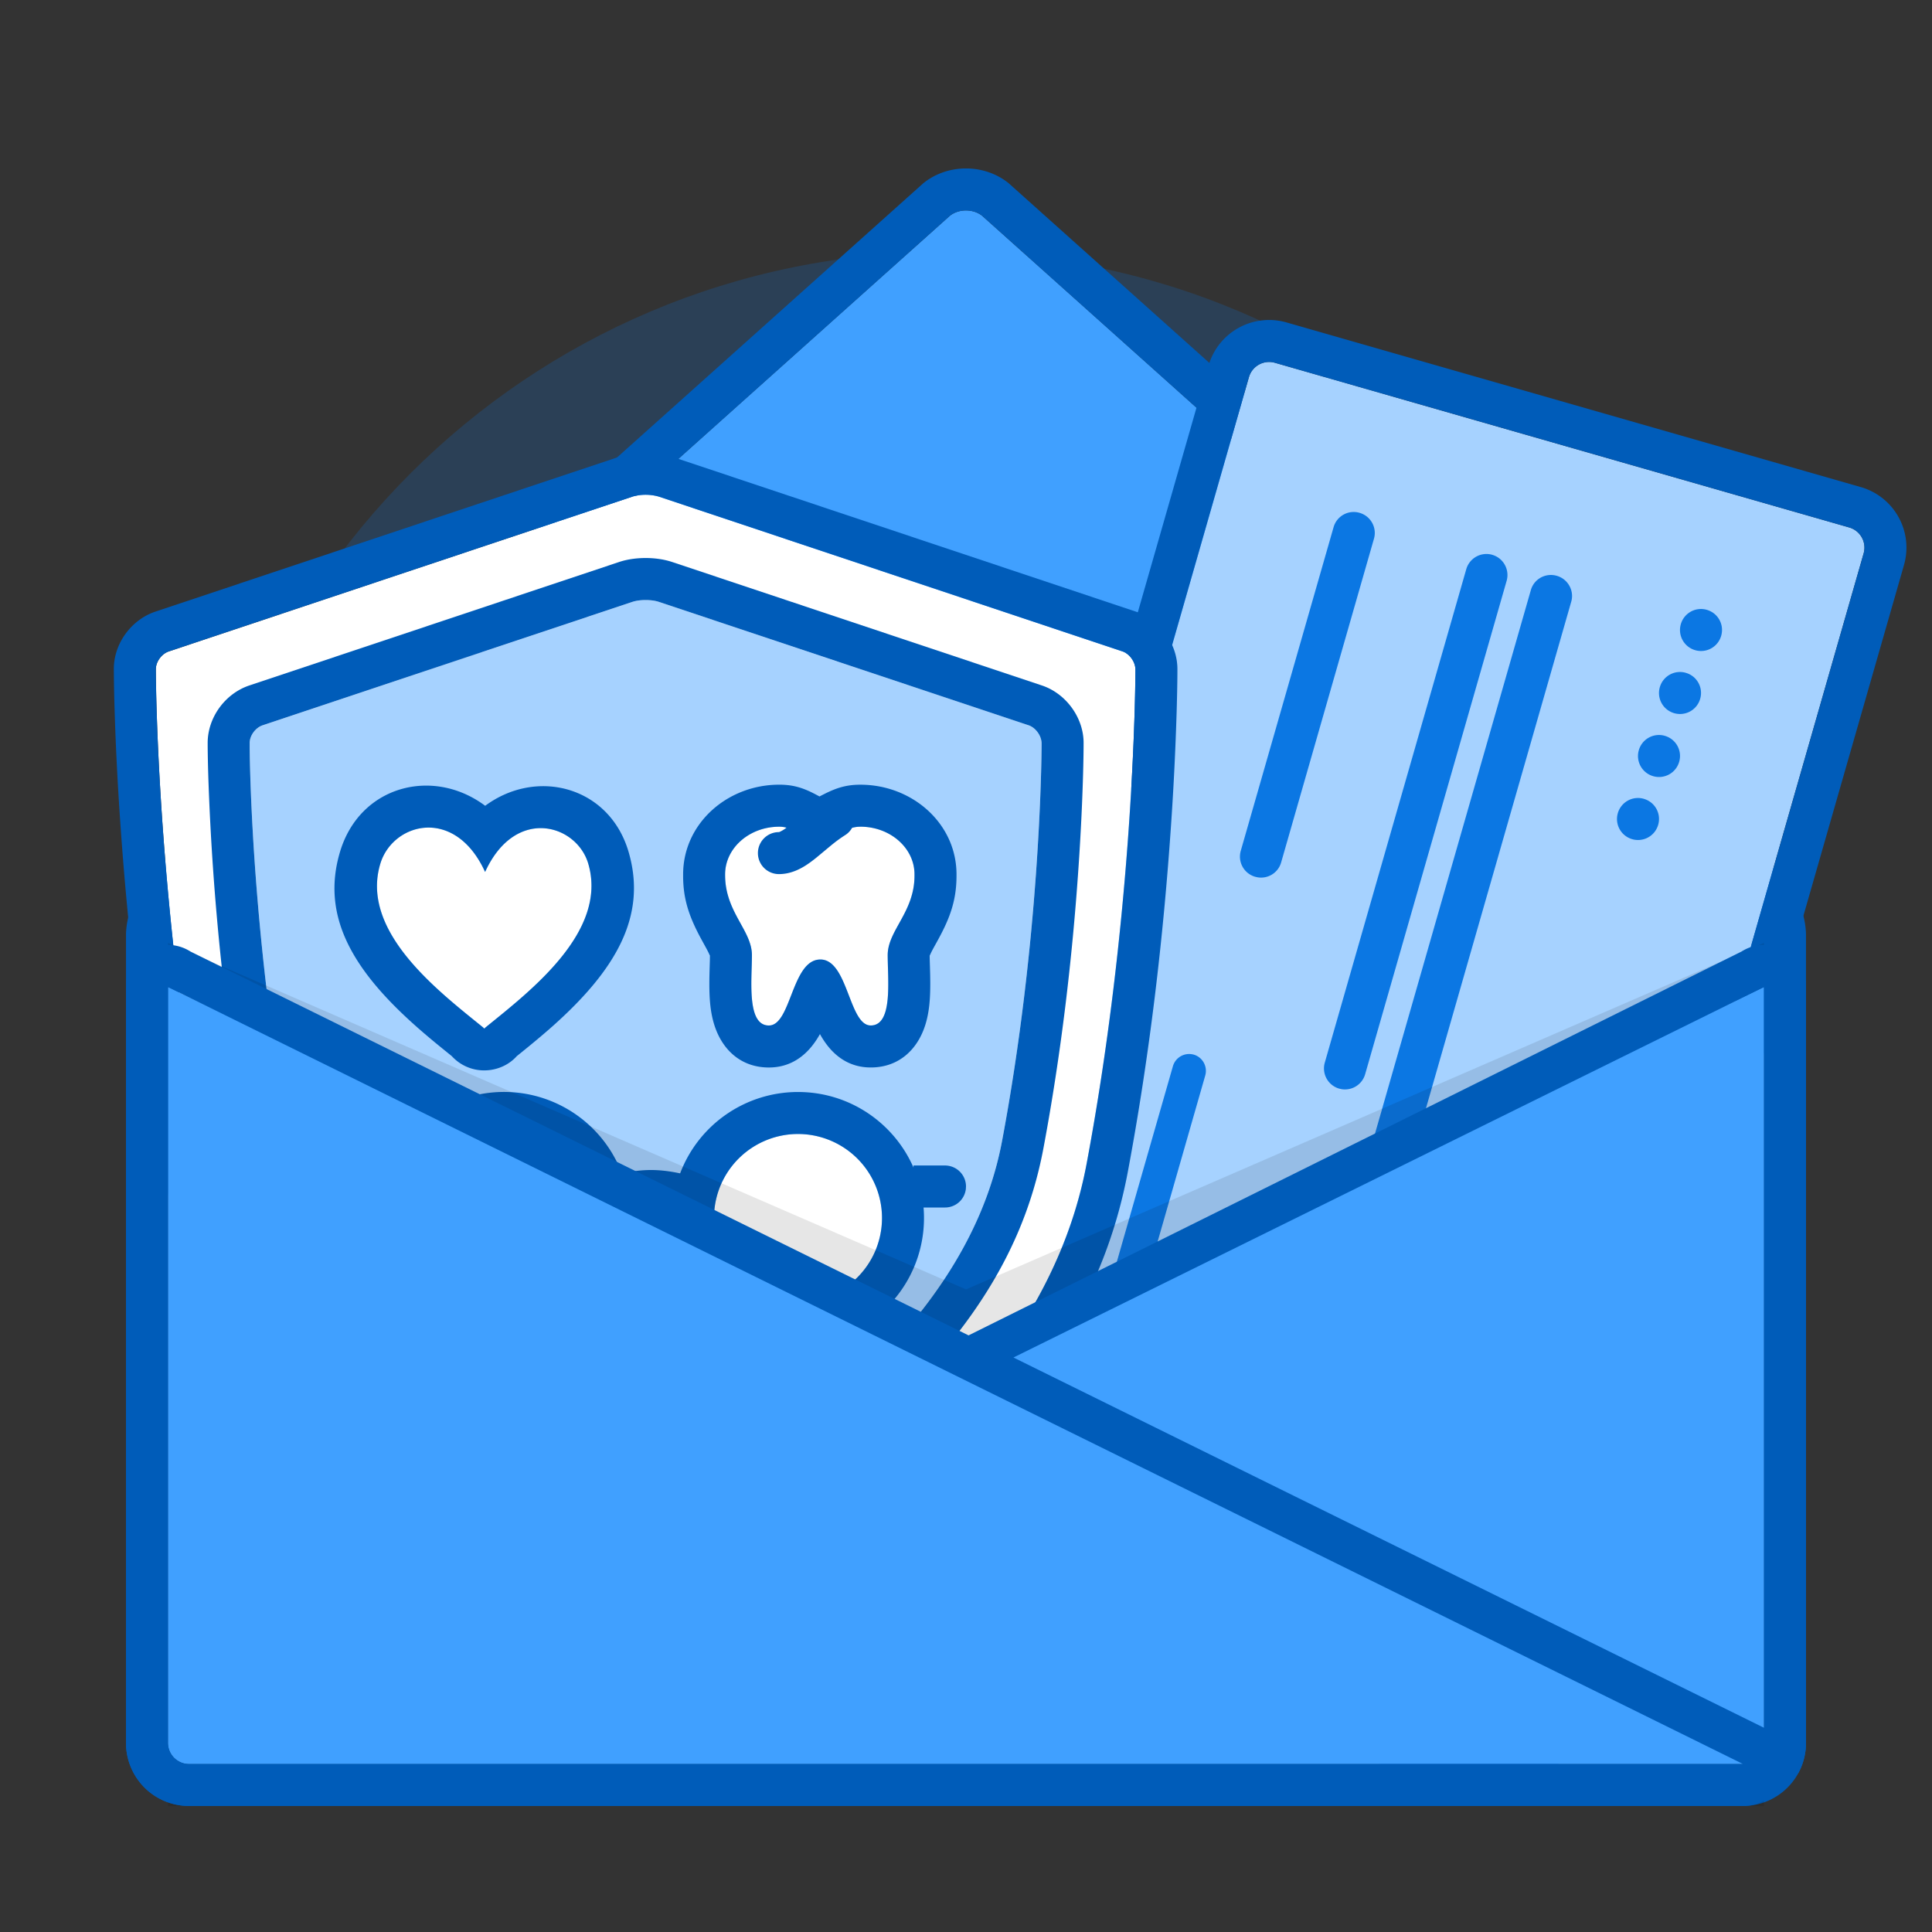<svg xmlns="http://www.w3.org/2000/svg" width="92" height="92" class="wd-applet wd-applet-compensation-benefits-dashboard" focusable="false" role="presentation" viewBox="0 0 92 92"><rect x="0" y="0" width="92" height="92" fill="#333333" stroke="none"/><g fill="none" fill-rule="evenodd" class="wd-icon-container"><g fill="#0B77E3" fill-opacity=".2" class="animate-flood"><path d="M45 84c19.882 0 36-16.118 36-36S64.882 12 45 12 9 28.118 9 48s16.118 36 36 36z" class="color-400-alpha-20"/></g><path fill="#40A0FF" d="M8 44.55v38.448C8 83.553 8.449 84 9.003 84h73.994A1 1 0 0 0 84 82.998V44.55c0-.555-.348-1.284-.776-1.633L46.776 10.282c-.424-.345-1.124-.349-1.552 0L8.776 42.917C8.352 43.262 8 43.997 8 44.55z" class="color-300"/><path fill="#005CB9" fill-rule="nonzero" d="M48.038 8.73l36.447 32.635c.897.73 1.515 2.029 1.515 3.185v38.448A3 3 0 0 1 82.997 86H9.003A3.001 3.001 0 0 1 6 82.998V44.55c0-1.154.622-2.459 1.515-3.185L43.962 8.73c1.163-.946 2.916-.943 4.076 0zm-2.814 1.552L8.776 42.917C8.352 43.262 8 43.997 8 44.55v38.448C8 83.553 8.449 84 9.003 84h73.994A1 1 0 0 0 84 82.998V44.55c0-.555-.348-1.284-.776-1.633L46.776 10.282c-.424-.345-1.124-.349-1.552 0z" class="color-500"/><path fill="#005CB9" fill-rule="nonzero" d="M6.5 45h79v-2h-79z" class="color-500"/><g class="animate-float"><path fill="#A6D2FF" d="M85.777 36.701l-13.23 46.136a1.004 1.004 0 0 1-1.233.688L43.957 75.68a1.005 1.005 0 0 1-.68-1.241L53.57 38.547l5.905-20.593a1 1 0 0 1 1.23-.68l27.358 7.845a.998.998 0 0 1 .68 1.239L85.778 36.7z" class="color-200"/><path fill="#005CB9" fill-rule="nonzero" d="M61.256 15.352l27.357 7.844a2.998 2.998 0 0 1 2.052 3.713L74.47 83.389a3.004 3.004 0 0 1-3.707 2.058l-27.357-7.844a3.005 3.005 0 0 1-2.051-3.716l16.197-56.485a3 3 0 0 1 3.704-2.05zm-1.782 2.602L43.277 74.439c-.15.527.152 1.09.68 1.241l27.357 7.845c.52.149 1.08-.157 1.233-.688l16.196-56.48a.998.998 0 0 0-.681-1.238l-27.357-7.845a1 1 0 0 0-1.23.68z" class="color-500"/><path fill="#0B77E3" d="M70.084 64.22a.803.803 0 0 1 .547.998L67.763 75.22a.803.803 0 0 1-.886.578l-.107-.023a.803.803 0 0 1-.547-.997l2.868-10.002a.802.802 0 0 1 .993-.555zm4.05-36.8c.53.152.837.707.688 1.227l-12.817 44.7a.991.991 0 0 1-1.12.702l-.115-.026a.999.999 0 0 1-.688-1.228l12.817-44.7c.151-.525.7-.829 1.235-.675zm-3.075-1c.531.152.838.706.685 1.24l-6.736 23.49a1 1 0 0 1-1.123.715l-.115-.026a1.001 1.001 0 0 1-.684-1.24l6.735-23.49a1 1 0 0 1 1.238-.69zm-6.319-2c.531.152.839.704.687 1.232L61.006 41.07a.994.994 0 0 1-1.121.707l-.115-.026a.998.998 0 0 1-.687-1.232L63.505 25.1a.995.995 0 0 1 1.235-.68zm-7.895 25.8c.425.123.67.572.546 1l-5.627 19.626a.804.804 0 0 1-.994.558.807.807 0 0 1-.547-1l5.628-19.625a.804.804 0 0 1 .994-.558zm24.43-21.181c.532.152.84.702.686 1.237a.998.998 0 0 1-1.237.685.998.998 0 0 1-.685-1.237.998.998 0 0 1 1.237-.685zm-1 3c.532.152.84.702.686 1.237a.998.998 0 0 1-1.237.685.998.998 0 0 1-.685-1.237.998.998 0 0 1 1.237-.685zm-1 3c.532.152.84.702.686 1.237a.998.998 0 0 1-1.237.685.998.998 0 0 1-.685-1.237.998.998 0 0 1 1.237-.685zm-1 3c.532.152.84.702.686 1.237a.998.998 0 0 1-1.237.685.998.998 0 0 1-.685-1.237.998.998 0 0 1 1.237-.685z" class="color-400"/><path fill="#FFF" d="M7.421 31.874c-.003-.357.272-.739.618-.854l22.081-7.373a2.296 2.296 0 0 1 1.248 0L53.45 31.02c.344.115.622.51.617.875 0 0 .007 11.1-2.326 23.531-2.333 12.43-15.672 19.227-20.997 24.763-4.896-5.536-18.663-11.92-20.996-24.763C7.415 42.584 7.42 31.874 7.42 31.874z" class="color-100"/><path fill="#005CB9" fill-rule="nonzero" d="M32.002 21.75l22.081 7.373c1.173.391 2 1.564 1.984 2.771 0 .38-.009 1.065-.037 2.02a139.855 139.855 0 0 1-.258 5.255c-.368 5.475-1.031 11.116-2.065 16.626-1.272 6.775-5.275 12.144-12.093 17.923-.163.138-8.045 6.419-9.428 7.857a2 2 0 0 1-2.94-.061c-1.314-1.486-10.173-8.503-9.623-8.03l.033.029C12.95 67.893 9.018 62.597 7.78 55.783 6.747 50.1 6.085 44.42 5.717 39.005c-.13-1.9-.212-3.633-.258-5.167a70.58 70.58 0 0 1-.038-1.964c-.012-1.21.82-2.363 1.984-2.751l22.082-7.373c.756-.252 1.758-.253 2.515 0zm-1.882 1.897L8.04 31.02c-.346.115-.621.497-.618.854l.001.15c.01 1.338.154 11.445 2.326 23.402 2.333 12.842 16.1 19.227 20.996 24.763 5.325-5.536 18.664-12.333 20.997-24.763 2.145-11.43 2.312-21.736 2.325-23.32l.001-.141v-.07c.005-.366-.273-.76-.617-.875l-22.082-7.373a2.296 2.296 0 0 0-1.248 0z" class="color-500"/><path fill="#A6D2FF" d="M11.889 35.389s-.008 8.54 1.879 18.923c1.886 10.384 13.018 15.546 16.976 20.022 4.305-4.476 15.09-9.971 16.977-20.022C49.607 44.262 49.6 35.41 49.6 35.41c.005-.356-.274-.757-.62-.873L31.372 28.66c-.346-.116-.909-.116-1.255 0l-17.608 5.878c-.346.116-.624.497-.62.852z" class="color-200"/><path fill="#005CB9" fill-rule="nonzero" d="M32.005 26.761l17.608 5.88c1.172.39 2.004 1.569 1.987 2.767 0 .311-.007.866-.03 1.635-.038 1.262-.105 2.68-.21 4.224-.298 4.399-.835 8.947-1.673 13.414-1.048 5.584-4.333 9.99-9.906 14.713-.151.128-6.497 5.185-7.595 6.326a2 2 0 0 1-2.94-.061c-.432-.49-1.923-1.755-3.484-3.04l-.612-.5c-1.97-1.609-3.845-3.088-3.645-2.913l.028.023c-5.485-4.595-8.713-8.944-9.733-14.56a123.244 123.244 0 0 1-1.881-17.69c-.023-.745-.03-1.28-.03-1.583-.007-1.226.83-2.37 1.987-2.756l17.607-5.879c.758-.252 1.765-.252 2.522 0zm-1.888 1.898l-17.608 5.878c-.346.116-.624.497-.62.852v.174c.012 1.262.15 9.23 1.879 18.749 1.886 10.384 13.018 15.546 16.976 20.022 4.305-4.476 15.09-9.971 16.977-20.022 1.781-9.492 1.874-17.915 1.879-18.822v-.08c.005-.356-.274-.757-.62-.873L31.372 28.66c-.346-.116-.909-.116-1.255 0z" class="color-500"/><path fill="#FFF" d="M24 62a4 4 0 1 0 0-8 4 4 0 0 0 0 8zm14 0a4 4 0 1 0 0-8 4 4 0 0 0 0 8z" class="color-100"/><path fill="#005CB9" d="M38 52c2.46 0 4.574 1.48 5.5 3.598V55.5h1.498a1 1 0 0 1 1.002 1l-.007.117a.996.996 0 0 1-.991.883h-1.023A6 6 0 1 1 32 58c.001-.054.002-.108-.007-.165a4.81 4.81 0 0 0-.992-.12c-.303 0-.645.045-1.002.123L30 58a6 6 0 1 1-11.98-.5h-1.022a1 1 0 0 1-.998-1l.007-.117a.999.999 0 0 1 .995-.883H18.5v.098a6.001 6.001 0 0 1 11.113.277c.465-.1.933-.16 1.387-.16.454 0 .922.06 1.387.16A6.002 6.002 0 0 1 38 52zm0 2a4 4 0 1 0 0 8 4 4 0 0 0 0-8zm-14 0a4 4 0 1 0 0 8 4 4 0 0 0 0-8z" class="color-500"/><path fill="#FFF" d="M43.548 41.636c0-1.253-1.154-2.27-2.577-2.27-.77 0-1.071.577-1.958.577s-1.137-.576-1.907-.576c-1.423 0-2.577 1.016-2.577 2.27v.036c0 1.764 1.277 2.63 1.277 3.81 0 1.18-.259 3.35.807 3.35 1.056 0 1.082-3.061 2.4-3.141 1.37-.083 1.396 3.14 2.451 3.14 1.066 0 .807-2.168.807-3.349 0-1.18 1.277-2.046 1.277-3.785v-.062z" class="color-100"/><path fill="#005CB9" fill-rule="nonzero" d="M40.971 37.367c2.475 0 4.577 1.85 4.577 4.27v.061c0 1.145-.292 1.984-.886 3.065-.02.039-.176.319-.215.39-.06.112-.103.194-.133.262-.032.07-.04.092-.043.082v-.01.093c.001.101.005.225.013.489.005.19.01.331.011.459l.003.248c.004.802-.05 1.42-.228 2.003-.36 1.174-1.247 2.053-2.606 2.053-1.007 0-1.732-.524-2.235-1.286a4.362 4.362 0 0 1-.184-.305c-.06.11-.125.215-.197.322-.507.754-1.237 1.27-2.235 1.27-1.359 0-2.246-.88-2.606-2.054-.179-.584-.232-1.2-.228-2.003 0-.21.005-.39.014-.707.01-.308.013-.425.013-.538v-.043c-.002.02-.01 0-.039-.066a3.136 3.136 0 0 0-.079-.16l-.055-.105-.22-.401c-.592-1.083-.884-1.931-.883-3.047v-.073c0-2.418 2.101-4.27 4.576-4.27.691 0 1.172.163 1.767.48l.085.045.045.024.02.013.012-.007.092-.048.06-.03.04-.02c.594-.302 1.07-.456 1.744-.456zm0 2c-.147 0-.276.02-.396.054a.965.965 0 0 1-.33.347 6.465 6.465 0 0 0-.585.421c-.15.12-.686.571-.803.665-.355.285-.643.474-.962.605-.26.107-.528.165-.804.165a1 1 0 1 1 0-2 .22.22 0 0 0 .046-.016 1.58 1.58 0 0 0 .315-.195 1.224 1.224 0 0 0-.346-.046c-1.423 0-2.577 1.016-2.577 2.27v.036c0 1.764 1.277 2.63 1.277 3.81 0 1.18-.259 3.35.807 3.35 1.056 0 1.082-3.061 2.4-3.141 1.37-.083 1.396 3.14 2.451 3.14 1.066 0 .807-2.168.807-3.349 0-1.18 1.277-2.046 1.277-3.785v-.062c0-1.253-1.154-2.27-2.577-2.27z" class="color-500"/><path fill="#FFF" d="M23.024 48.94c-2.132-1.73-5.888-4.572-4.914-7.81.586-1.95 3.55-2.763 4.99.392 1.44-3.155 4.366-2.269 4.914-.392.948 3.246-2.782 6.08-4.914 7.81 0 .041-.076.041-.076 0z" class="color-100"/><path fill="#005CB9" fill-rule="nonzero" d="M23.104 38.371c2.467-1.825 5.921-.915 6.83 2.199.894 3.06-.618 5.638-3.672 8.343-.314.277-.639.552-1.014.86a80.786 80.786 0 0 1-.639.519c-.394.443-.974.679-1.547.679a2.084 2.084 0 0 1-1.547-.678 183.51 183.51 0 0 1-.643-.522 35.38 35.38 0 0 1-1.02-.865c-3.066-2.711-4.578-5.291-3.658-8.352.949-3.153 4.434-4.037 6.91-2.183zm-4.994 2.76c-.974 3.237 2.782 6.079 4.914 7.81 0 .04.076.04.076 0 2.132-1.731 5.862-4.565 4.914-7.81-.548-1.878-3.473-2.764-4.914.39-1.44-3.154-4.404-2.34-4.99-.39z" class="color-500"/></g><path fill="#000" d="M8 44.9l38 16.5 38-16.5V86H8z" class="color-shadow" opacity=".1"/><path fill="#40A0FF" d="M9.002 84h73.996c.549 0 1.002-.452 1.002-1.009V47L46 65.317 8 47v35.991C8 83.551 8.449 84 9.002 84z" class="color-300"/><path fill="#005CB9" d="M82.928 45.312C84.26 44.466 86 45.422 86 47v35.991c0 .525-.135 1.02-.372 1.45l-.626-.394C84.97 85.04 84.212 86 83 86H9.002A3.004 3.004 0 0 1 6 82.991V47c0-1.577 1.74-2.534 3.072-1.688l37.05 18.277zM8 47v35.991C8 83.551 8.449 84 9.002 84H83L8 47zm76 0L48.259 64.643 84 82.275V47z" class="color-500"/></g></svg>